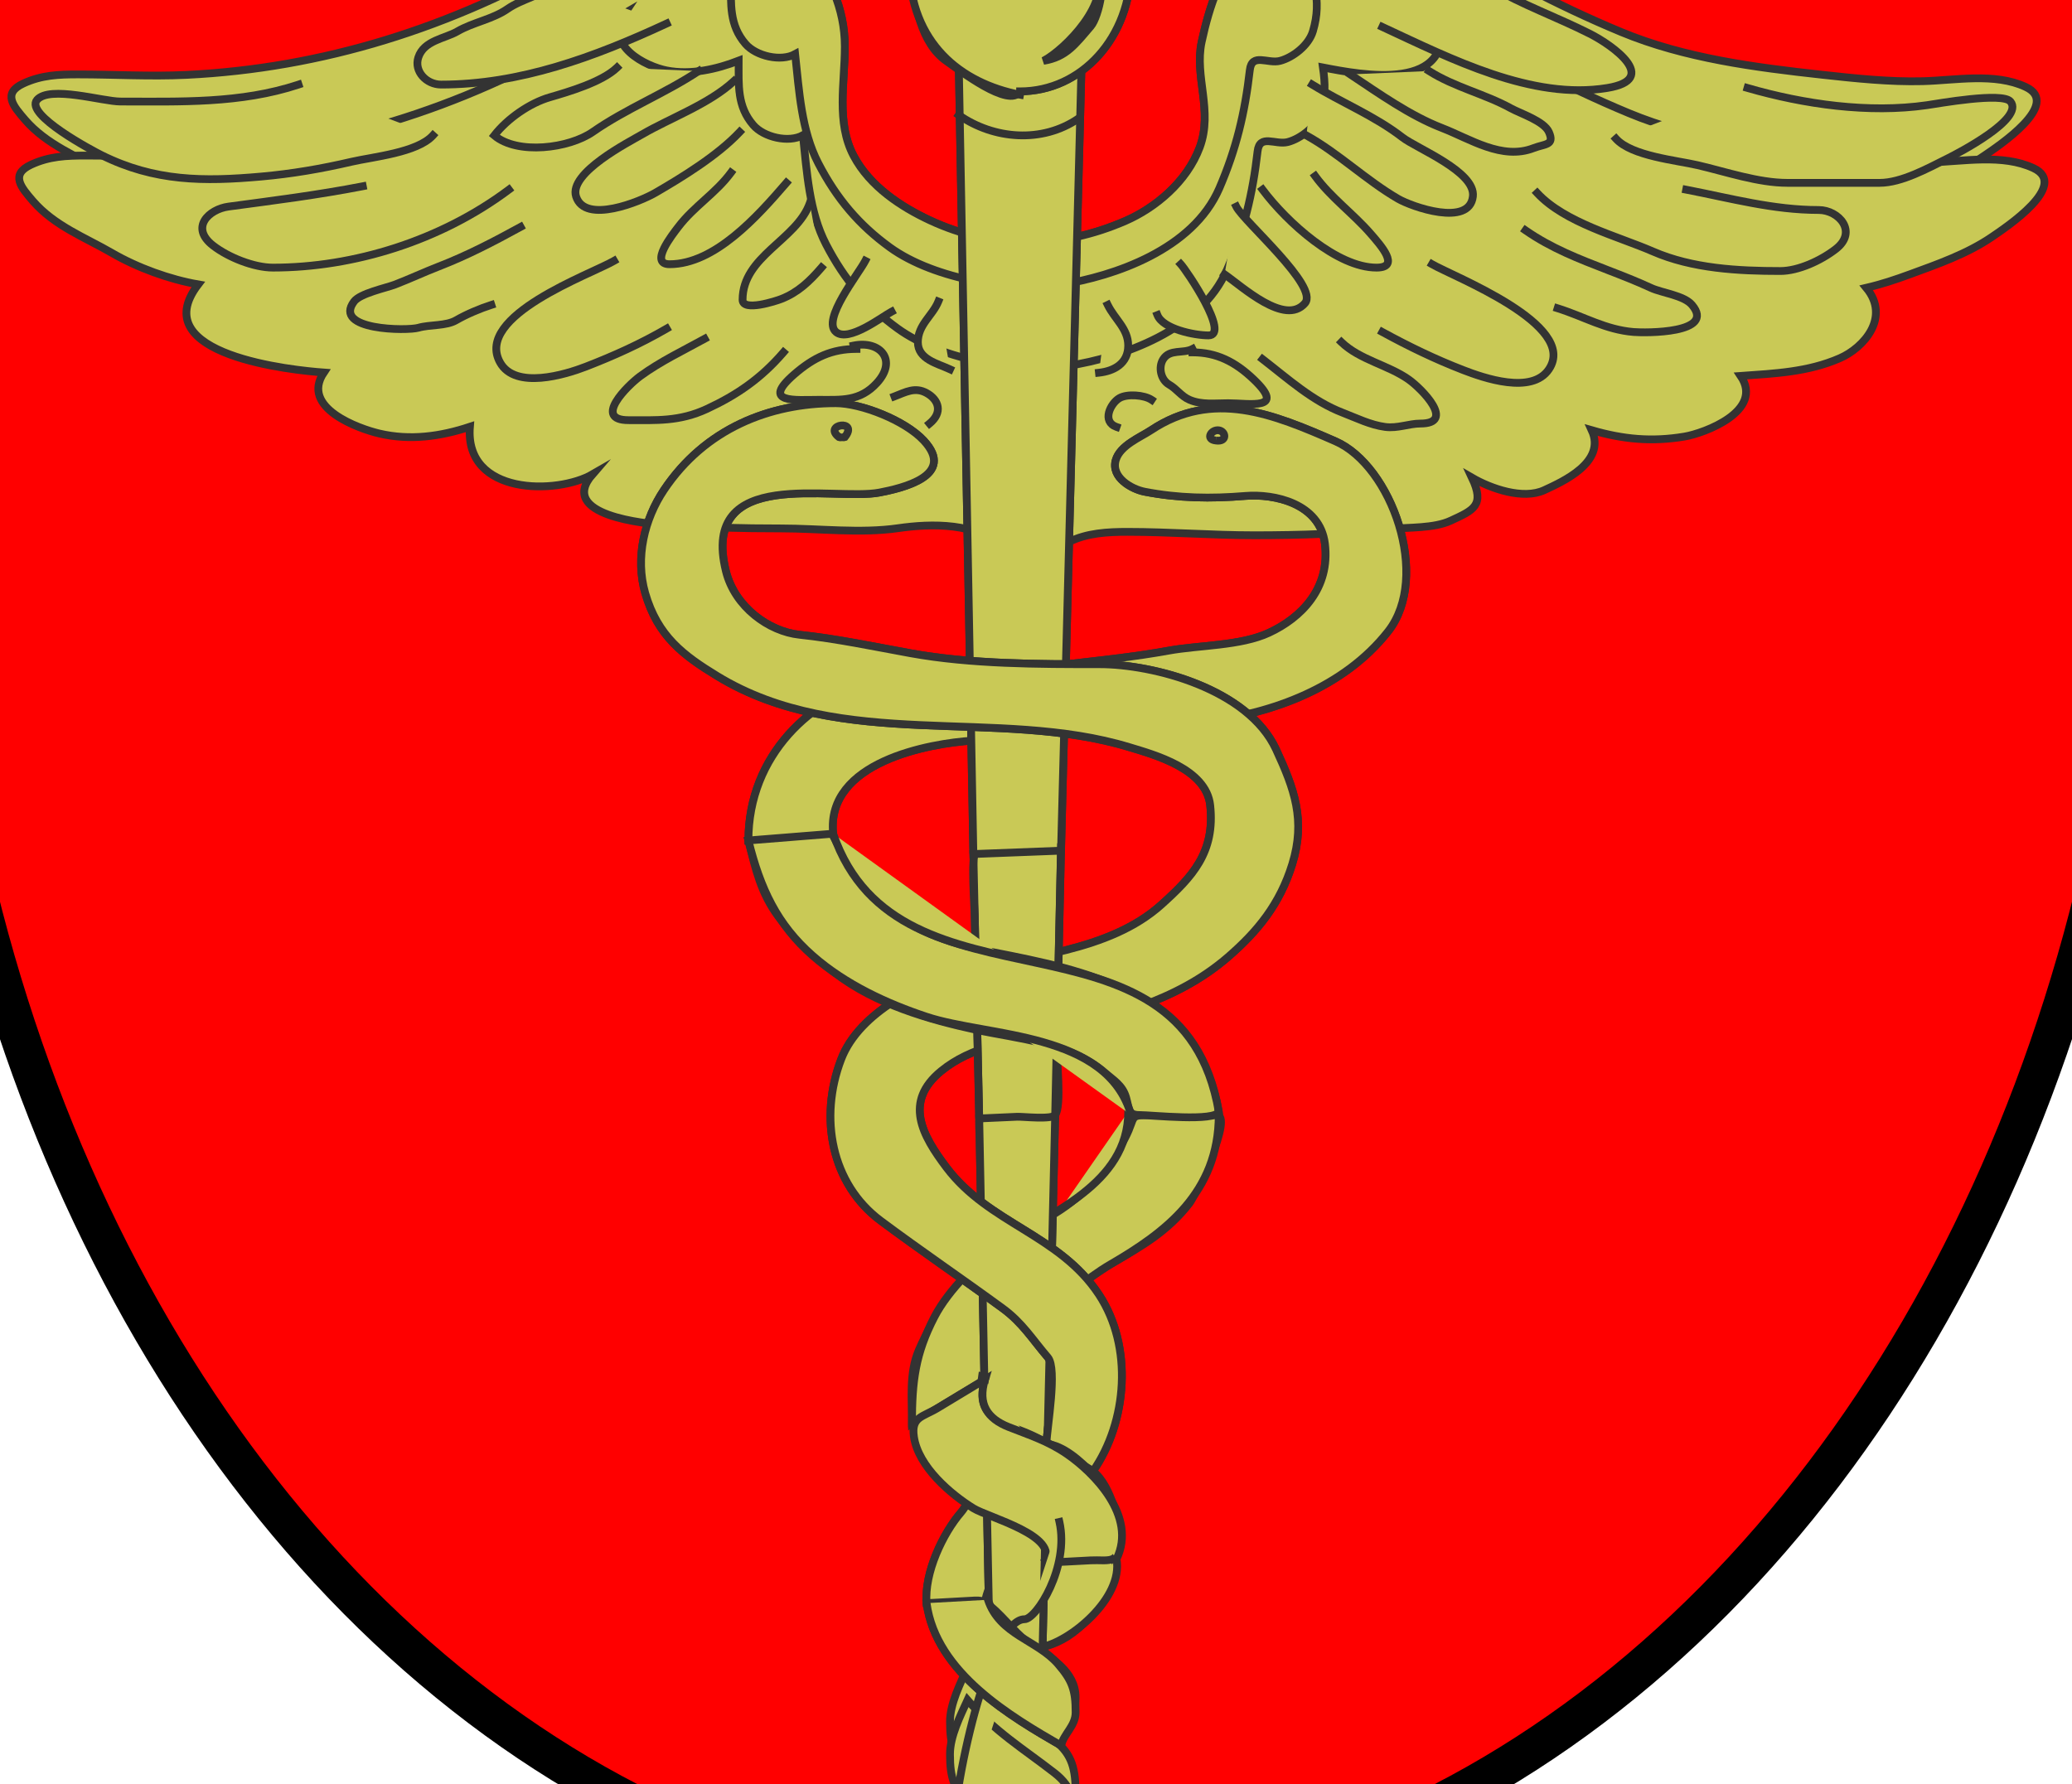 <?xml version="1.0"?><svg width="266.441" height="229.482" xmlns="http://www.w3.org/2000/svg">
 <title>Jamaica Bridge to Medicine</title>
 <g>
  <title>Layer 1</title>
  <ellipse ry="187.5" rx="143" id="svg_1" cy="57.241" cx="133.22" stroke-width="5" stroke="#000000" fill="#ff0000"/>
  <ellipse id="svg_3" cy="52.518" cx="124.22" stroke-width="5" stroke="#000000" fill="#FF0000"/>
  <g id="g3">
   <path fill="#c9c956" id="path5" d="m192.783,33.114c-2.381,-11.416 -4.76,-22.833 -7.141,-34.249c-0.434,-2.086 -0.87,-4.173 -1.304,-6.26c-0.337,-1.616 -2.093,-1.8 -3.285,-2.63c-3.12,-2.172 -7.447,-4.821 -11.101,-4.821c-3.194,0 -7.279,5.435 -9.639,7.718c-3.228,3.124 -4.804,7.928 -5.789,12.513c-0.961,4.479 1.493,8.86 -0.245,13.556c-1.653,4.462 -5.744,7.815 -9.552,9.472c-8.23,3.581 -16.947,3.759 -25.196,-0.098c-3.597,-1.681 -7.676,-4.309 -9.769,-8.282c-2.259,-4.289 -1.126,-9.347 -1.126,-14.047c0,-5.012 -2.054,-9.046 -4.745,-12.791c-1.061,-1.478 -2.951,-3.368 -4.269,-4.554c-0.843,-0.758 -4.417,-3.924 -5.261,-3.924c-4.079,0 -7.956,1.79 -11.449,4.224c-0.518,0.362 -3.552,2.181 -3.625,2.56c-0.373,1.916 -0.746,3.833 -1.119,5.749c-1.394,7.169 -2.79,14.338 -4.184,21.507c-0.581,2.982 -1.161,5.964 -1.741,8.946c-0.16,0.825 -1.056,3.268 -0.797,4.099c0.326,1.049 2.775,2.564 3.501,3.233c2.643,2.441 5.286,4.883 7.929,7.326c1.603,1.481 5.264,6.452 7.43,6.442c21.12,-0.098 42.239,-0.195 63.36,-0.293c9.176,-0.043 18.352,-0.085 27.527,-0.127c2.454,-0.011 2.419,0.237 3.893,-2.186c1.739,-2.86 3.478,-5.719 5.217,-8.579c0.804,-1.318 2.23,-2.925 2.479,-4.507" stroke="#333333"/>
   <path fill="#c9c956" stroke="#333333" stroke-linecap="square" stroke-miterlimit="10" id="path7" d="m192.783,33.114c-2.381,-11.416 -4.76,-22.833 -7.141,-34.249c-0.434,-2.086 -0.87,-4.173 -1.304,-6.26c-0.337,-1.616 -2.093,-1.8 -3.285,-2.63c-3.12,-2.172 -7.447,-4.821 -11.101,-4.821c-3.194,0 -7.279,5.435 -9.639,7.718c-3.228,3.124 -4.804,7.928 -5.789,12.513c-0.961,4.479 1.493,8.86 -0.245,13.556c-1.653,4.462 -5.744,7.815 -9.552,9.472c-8.23,3.581 -16.947,3.759 -25.196,-0.098c-3.597,-1.681 -7.676,-4.309 -9.769,-8.282c-2.259,-4.289 -1.126,-9.347 -1.126,-14.047c0,-5.012 -2.054,-9.046 -4.745,-12.791c-1.061,-1.478 -2.951,-3.368 -4.269,-4.554c-0.843,-0.758 -4.417,-3.924 -5.261,-3.924c-4.079,0 -7.956,1.79 -11.449,4.224c-0.518,0.362 -3.552,2.181 -3.625,2.56c-0.373,1.916 -0.746,3.833 -1.119,5.749c-1.394,7.169 -2.79,14.338 -4.184,21.507c-0.581,2.982 -1.161,5.964 -1.741,8.946c-0.16,0.825 -1.056,3.268 -0.797,4.099c0.326,1.049 2.775,2.564 3.501,3.233c2.643,2.441 5.286,4.883 7.929,7.326c1.603,1.481 5.264,6.452 7.43,6.442c21.12,-0.098 42.239,-0.195 63.36,-0.293c9.075,-0.042 18.152,-0.084 27.228,-0.126c1.76,-0.008 2.575,0.473 3.582,-1.184c2.768,-4.551 5.537,-9.103 8.305,-13.655"/>
   <path fill="#c9c956" id="path9" d="m128.171,60.144c-3.428,-3.432 -9.44,-3.262 -13.678,-2.649c-4.853,0.7 -10.145,0.032 -15.039,0.032c-4.945,0 -9.923,-0.117 -14.856,-0.434c-2.546,-0.163 -14.012,-1.228 -9.392,-6.539c-4.556,2.64 -16.489,2.754 -15.779,-6.106c-3.813,1.264 -7.708,1.795 -11.647,0.873c-2.617,-0.614 -10.195,-3.287 -7.135,-7.847c-3.777,-0.275 -23.185,-2.167 -16.153,-11.336c-3.685,-0.641 -7.797,-2.126 -11.131,-4.061c-3.378,-1.961 -7.381,-3.465 -10.142,-6.675c-1.497,-1.742 -2.948,-3.393 -0.225,-4.659c2.339,-1.088 4.545,-1.173 7.042,-1.173c4.686,0 9.232,0.288 13.942,0.061c17.442,-0.844 34.145,-6.061 49.724,-15.101c1.878,-1.089 3.757,-2.18 5.635,-3.27c-2.787,4.153 2.743,6.852 5.4,7.365c3.078,0.595 6.35,-0.141 9.251,-1.262c0,3.197 -0.217,5.853 1.876,8.284c1.36,1.58 4.56,2.317 6.385,1.31c0.512,4.754 0.796,9.818 2.968,14.023c2.383,4.611 5.284,7.983 9.209,10.831c5.788,4.199 16.02,5.745 22.009,4.791c6.793,-1.08 16.95,-4.477 20.365,-12.394c2.16,-5.008 3.28,-9.648 3.914,-15.187c0.261,-2.28 2.307,-0.777 3.893,-1.194c1.605,-0.422 3.686,-1.964 4.229,-3.827c0.613,-2.102 0.592,-3.601 0.283,-5.764c4.876,0.942 17.168,3.372 15.026,-6.539c7.998,4.641 15.908,8.927 24.337,12.425c8.172,3.391 17.227,4.544 25.828,5.493c4.271,0.471 8.654,0.937 12.942,0.828c4.216,-0.107 9.237,-1.118 13.228,0.737c4.695,2.181 -3.573,7.65 -5.341,8.856c-3.216,2.194 -6.98,3.497 -10.514,4.794c-1.899,0.697 -3.666,1.289 -5.635,1.747c3.129,3.786 -0.295,7.701 -3.413,9.059c-4.128,1.798 -8.377,1.96 -12.744,2.275c3.035,4.495 -4.628,7.37 -7.239,7.804c-4.189,0.695 -7.82,0.362 -11.918,-0.827c1.914,4.137 -3.793,6.646 -6.09,7.713c-2.73,1.267 -6.882,-0.197 -9.311,-1.609c1.705,3.6 0.199,4.179 -2.713,5.533c-2.185,1.017 -5.368,0.828 -7.699,1.075c-5.805,0.612 -11.754,0.806 -17.584,0.806c-5.408,0 -10.87,-0.438 -16.306,-0.438c-2.488,0 -5.212,0.131 -7.539,1.31c-1.533,0.777 -1.283,1.322 -3.03,1.209c-1.741,-0.113 -3.486,-0.227 -5.232,-0.339" stroke="#333333"/>
   <path fill="#c9c956" stroke="#333333" stroke-linecap="square" stroke-miterlimit="10" id="path11" d="m129.171,70.584c-3.428,-3.432 -9.44,-3.262 -13.678,-2.649c-4.853,0.7 -10.145,0.032 -15.039,0.032c-4.945,0 -9.923,-0.117 -14.856,-0.434c-2.546,-0.163 -14.012,-1.228 -9.392,-6.539c-4.556,2.64 -16.489,2.754 -15.779,-6.106c-3.813,1.264 -7.708,1.795 -11.647,0.873c-2.617,-0.614 -10.195,-3.287 -7.135,-7.847c-3.777,-0.275 -23.185,-2.167 -16.153,-11.336c-3.685,-0.641 -7.797,-2.126 -11.131,-4.061c-3.378,-1.961 -7.381,-3.465 -10.142,-6.675c-1.497,-1.742 -2.948,-3.393 -0.225,-4.659c2.339,-1.088 4.545,-1.173 7.042,-1.173c4.686,0 9.232,0.288 13.942,0.061c17.442,-0.844 34.145,-6.061 49.724,-15.101c1.878,-1.089 3.757,-2.18 5.635,-3.27c-2.787,4.153 2.743,6.852 5.4,7.365c3.078,0.595 6.35,-0.141 9.251,-1.262c0,3.197 -0.217,5.853 1.876,8.284c1.36,1.58 4.56,2.317 6.385,1.31c0.512,4.754 0.796,9.818 2.968,14.023c2.383,4.611 5.284,7.983 9.209,10.831c5.788,4.199 16.02,5.745 22.009,4.792c6.793,-1.08 16.95,-4.477 20.365,-12.394c2.16,-5.008 3.28,-9.648 3.914,-15.187c0.261,-2.28 2.307,-0.777 3.893,-1.194c1.605,-0.422 3.686,-1.964 4.229,-3.827c0.613,-2.102 0.592,-3.601 0.283,-5.764c4.876,0.942 17.168,3.372 15.026,-6.539c7.998,4.641 15.908,8.927 24.337,12.425c8.172,3.391 17.227,4.544 25.828,5.493c4.271,0.471 8.654,0.937 12.942,0.828c4.216,-0.107 9.237,-1.118 13.228,0.737c4.695,2.181 -3.573,7.65 -5.341,8.856c-3.216,2.194 -6.98,3.497 -10.514,4.794c-1.899,0.697 -3.666,1.289 -5.635,1.747c3.129,3.786 -0.295,7.701 -3.413,9.059c-4.128,1.798 -8.377,1.96 -12.744,2.275c3.035,4.495 -4.628,7.37 -7.239,7.804c-4.189,0.695 -7.82,0.362 -11.918,-0.827c1.914,4.137 -3.793,6.646 -6.09,7.713c-2.73,1.267 -6.882,-0.197 -9.311,-1.609c1.705,3.6 0.199,4.179 -2.713,5.533c-2.185,1.017 -5.368,0.828 -7.699,1.075c-5.805,0.612 -11.754,0.806 -17.584,0.806c-5.408,0 -10.87,-0.438 -16.306,-0.438c-2.488,0 -5.212,0.131 -7.539,1.31c-1.533,0.777 -1.283,1.322 -3.03,1.209c-1.741,-0.113 -3.486,-0.227 -5.232,-0.339"/>
   <path fill="#c9c956" id="path13" d="m126.293,176.99c1.284,0.178 1.833,-2.501 2.63,-3.489c1.342,-1.659 3.181,-2.895 4.8,-4.149c3.099,-2.401 6.35,-5.154 9.615,-7.052c3.605,-2.096 6.865,-3.973 9.626,-7.546c0.78,-1.01 5.715,-11.335 3.468,-11.335c-2.686,0 -5.373,0 -8.059,0c-3.42,0 -2.18,0.025 -3.693,2.947c-2.162,4.171 -5.318,7.41 -8.994,9.696c-7.253,4.511 -13.708,8.693 -17.541,17.604c-1.26,2.93 -0.869,6.254 -0.869,9.43c3.13,-1.89 6.26,-3.78 9.391,-5.67c-0.126,-0.148 -0.25,-0.292 -0.375,-0.437" stroke="#333333"/>
   <path fill="#c9c956" stroke="#333333" stroke-linecap="square" stroke-miterlimit="10" id="path15" d="m145.079,142.98c0,9.415 -10.391,13.123 -16.155,17.003c-3.041,2.047 -6.941,5.882 -8.757,9.383c-2.46,4.744 -2.892,8.267 -2.892,13.728"/>
   <path fill="#c9c956" stroke="#333333" stroke-linecap="square" stroke-miterlimit="10" id="path17" d="m126.293,176.99c1.284,0.178 1.833,-2.501 2.63,-3.489c1.244,-1.538 2.98,-2.8 4.508,-3.923c3.086,-2.269 6.198,-5.122 9.391,-6.977c6.946,-4.039 13.897,-9.156 13.897,-19.182"/>
   <path fill="#c9c956" id="path19" d="m127.045,205.763c-0.194,-4.04 4.519,-8.725 6.76,-11.335c-2.132,-1.171 -4.264,-2.344 -6.396,-3.516c-1.51,-0.83 -2.791,2.409 -3.828,3.612c-2.327,2.699 -4.743,7.762 -4.427,11.676c2.63,-0.145 5.261,-0.292 7.891,-0.437" stroke="#333333"/>
   <path fill="#c9c956" stroke="#333333" stroke-linecap="square" stroke-miterlimit="10" id="path21" d="m127.045,205.763c-0.194,-4.04 4.519,-8.725 6.76,-11.335c-2.132,-1.171 -4.264,-2.344 -6.396,-3.516c-1.51,-0.83 -2.791,2.409 -3.828,3.612c-2.327,2.699 -4.743,7.762 -4.427,11.676"/>
   <path fill="#c9c956" id="path23" d="m133.805,211.867c3.937,-0.63 7.387,-4.307 9.019,-8.284c1.221,-2.976 0.817,-3.03 -1.765,-3.887c-3.245,-1.075 -6.489,-2.152 -9.733,-3.227c-1.344,-0.446 -2.173,2.13 -2.501,3.642c-0.357,1.641 -2.367,4.906 -2.159,6.523c0.188,1.45 2.363,2.511 3.465,2.939c1.006,0.392 3.757,3.044 3.674,2.292" stroke="#333333"/>
   <path fill="#c9c956" stroke="#333333" stroke-linecap="square" stroke-miterlimit="10" id="path25" d="m133.805,211.867c3.68,-0.589 10.688,-6.302 9.769,-11.335"/>
   <path fill="#c9c956" stroke="#333333" stroke-linecap="square" stroke-miterlimit="10" id="path27" d="m224.713,11.315c7.285,2.106 15.609,3.289 23.073,2.212c1.511,-0.218 9.701,-1.698 10.737,-0.469c1.86,2.208 -6.78,6.673 -8.066,7.313c-2.556,1.271 -5.932,3.149 -8.755,3.149c-3.953,0 -7.907,0 -11.859,0c-3.759,0 -7.854,-1.416 -11.537,-2.273c-2.738,-0.637 -8.478,-1.167 -10.497,-3.393"/>
   <path fill="#c9c956" stroke="#333333" stroke-linecap="square" stroke-miterlimit="10" id="path29" d="m197.67,24.828c3.571,3.842 10.394,5.559 14.873,7.511c5.085,2.215 11.006,2.519 16.391,2.519c2.303,0 5.222,-1.341 7.133,-2.826c2.869,-2.228 0.391,-5.023 -2.194,-5.023c-5.865,0 -11.276,-1.501 -17.045,-2.614"/>
   <path fill="#c9c956" stroke="#333333" stroke-linecap="square" stroke-miterlimit="10" id="path31" d="m196.166,29.625c3.315,2.309 6.9,3.687 10.558,5.104c1.883,0.73 3.753,1.453 5.597,2.308c1.359,0.631 4.217,0.953 5.254,2.18c3.115,3.691 -5.977,3.615 -7.512,3.486c-3.632,-0.301 -6.357,-1.985 -9.767,-3.051"/>
   <path fill="#c9c956" stroke="#333333" stroke-linecap="square" stroke-miterlimit="10" id="path33" d="m184.148,33.984c2.663,1.558 18.882,7.784 15.027,13.515c-2.21,3.284 -8.398,1.113 -11.036,0.091c-3.624,-1.405 -6.953,-3.018 -10.381,-4.887"/>
   <path fill="#c9c956" stroke="#333333" stroke-linecap="square" stroke-miterlimit="10" id="path35" d="m172.497,44.014c2.37,2.278 5.999,2.926 8.643,4.794c1.691,1.194 6.093,5.67 1.504,5.67c-1.452,0 -2.919,0.643 -4.512,0.436c-1.904,-0.249 -3.696,-1.145 -5.489,-1.836c-3.864,-1.489 -6.937,-4.291 -10.286,-6.883"/>
   <path fill="#c9c956" stroke="#333333" stroke-linecap="square" stroke-miterlimit="10" id="path37" d="m191.661,-1.766c4.147,2.418 8.525,3.958 12.768,6.103c2.928,1.48 9.098,5.857 2.258,6.977c-9.687,1.587 -20.083,-3.742 -28.929,-7.85"/>
   <path fill="#c9c956" stroke="#333333" stroke-linecap="square" stroke-miterlimit="10" id="path39" d="m183.766,9.135c3.269,2.083 7.176,2.945 10.522,4.794c1.197,0.662 4.264,1.643 4.886,3.052c0.765,1.734 -0.501,1.499 -1.967,2.068c-4.072,1.579 -8.144,-1.181 -11.797,-2.594c-4.095,-1.584 -8.038,-4.395 -11.784,-6.885"/>
   <path fill="#c9c956" stroke="#333333" stroke-linecap="square" stroke-miterlimit="10" id="path41" d="m168.74,10.879c3.795,2.328 8.035,4.031 11.607,6.796c1.838,1.423 9.424,4.397 9.055,7.59c-0.457,3.958 -7.865,1.323 -9.626,0.301c-4.112,-2.388 -7.647,-5.855 -11.784,-8.147"/>
   <path fill="#c9c956" stroke="#333333" stroke-linecap="square" stroke-miterlimit="10" id="path43" d="m169.121,22.648c1.972,2.715 4.918,4.86 7.134,7.413c1.308,1.507 3.87,4.36 0.753,4.36c-5.056,0 -11.494,-5.806 -14.651,-10.027"/>
   <path fill="#c9c956" stroke="#333333" stroke-linecap="square" stroke-miterlimit="10" id="path45" d="m158.974,26.574c0.947,1.92 10.682,10.267 8.83,12.426c-2.558,2.98 -8.083,-2.155 -10.334,-3.707"/>
   <path fill="#c9c956" stroke="#333333" stroke-linecap="square" stroke-miterlimit="10" id="path47" d="m151.837,33.984c0.755,0.819 6.383,9.155 3.568,9.155c-1.834,0 -5.857,-0.83 -6.571,-2.616"/>
   <path fill="#c9c956" stroke="#333333" stroke-linecap="square" stroke-miterlimit="10" id="path49" d="m142.444,39.217c0.909,1.853 2.633,3.059 2.633,5.232c0,2.344 -1.887,3.289 -3.759,3.489"/>
   <path fill="#c9c956" stroke="#333333" stroke-linecap="square" stroke-miterlimit="10" id="path51" d="m148.079,51.423c-0.949,-0.63 -3.132,-0.801 -4.13,-0.218c-1.154,0.673 -2.318,3.02 -0.375,3.708"/>
   <path fill="#c9c956" stroke="#333333" stroke-linecap="square" stroke-miterlimit="10" id="path53" d="m153.34,44.884c-1.2,0.63 -2.897,-0.031 -3.759,1.31c-0.664,1.033 -0.318,2.651 0.754,3.268c1.01,0.582 1.55,1.497 2.629,1.962c1.561,0.672 3.279,0.437 4.967,0.437c2.736,0 7.498,0.97 3.294,-3.053c-2.403,-2.3 -4.813,-3.488 -7.886,-3.488"/>
   <path fill="#c9c956" id="path55" d="m177.383,-9.178c-3.028,0.179 -5.387,-0.614 -8.261,0.873c-2.896,1.498 -4.902,4.378 -7.14,6.975c1.832,-3.186 3.419,-8.052 6.384,-10.027c1.102,-0.734 3.43,-1.626 4.706,-0.737c0.93,0.647 4.172,3.41 4.31,2.916" stroke="#333333"/>
   <path fill="#c9c956" stroke="#333333" stroke-linecap="square" stroke-miterlimit="10" id="path57" d="m38.387,10.879c-7.461,2.472 -15.226,2.179 -22.914,2.179c-2.25,0 -9.087,-2.09 -10.707,-0.219c-1.649,1.905 7.243,6.591 8.259,7.098c6.868,3.422 13.177,3.431 20.614,2.766c3.918,-0.351 7.681,-0.995 11.534,-1.892c2.733,-0.636 8.483,-1.167 10.495,-3.393"/>
   <path fill="#c9c956" stroke="#333333" stroke-linecap="square" stroke-miterlimit="10" id="path59" d="m65.436,24.394c-8.768,6.574 -19.974,10.027 -30.346,10.027c-2.401,0 -5.691,-1.29 -7.68,-2.827c-3.051,-2.357 -0.505,-4.689 1.963,-5.021c5.823,-0.782 11.438,-1.484 17.279,-2.617"/>
   <path fill="#c9c956" stroke="#333333" stroke-linecap="square" stroke-miterlimit="10" id="path61" d="m66.94,29.188c-3.536,1.936 -6.831,3.658 -10.563,5.104c-1.878,0.729 -3.709,1.587 -5.59,2.31c-1.137,0.437 -4.469,1.122 -5.261,2.18c-2.777,3.712 6.821,3.795 8.278,3.374c1.49,-0.43 3.532,-0.196 4.871,-0.977c1.255,-0.732 3.044,-1.494 4.509,-1.961"/>
   <path fill="#c9c956" stroke="#333333" stroke-linecap="square" stroke-miterlimit="10" id="path63" d="m78.961,33.549c-3.012,1.749 -18.027,7.056 -14.652,13.08c1.965,3.507 8.359,1.565 11.036,0.527c3.603,-1.397 6.979,-2.916 10.378,-4.887"/>
   <path fill="#c9c956" stroke="#333333" stroke-linecap="square" stroke-miterlimit="10" id="path65" d="m90.605,43.577c-2.743,1.514 -5.687,2.908 -8.266,4.797c-1.665,1.221 -6.137,5.668 -1.503,5.668c3.558,0 6.523,0.199 10.062,-1.444c3.835,-1.782 6.928,-3.886 9.85,-7.277"/>
   <path fill="#c9c956" stroke="#333333" stroke-linecap="square" stroke-miterlimit="10" id="path67" d="m71.448,-2.201c-1.629,1.616 -4.293,2.03 -6.191,3.351c-1.904,1.327 -4.431,1.717 -6.443,2.888c-1.607,0.936 -4.309,1.154 -5.022,3.351c-0.581,1.789 1.039,3.49 2.925,3.49c10.111,0 19.649,-3.506 29.007,-7.85"/>
   <path fill="#c9c956" stroke="#333333" stroke-linecap="square" stroke-miterlimit="10" id="path69" d="m79.337,8.698c-1.921,1.852 -6.257,3.122 -8.629,3.81c-2.579,0.748 -5.438,2.719 -7.15,4.911c2.986,2.522 9.614,1.679 12.683,-0.461c4.287,-2.988 9.227,-4.914 13.613,-7.823"/>
   <path fill="#c9c956" stroke="#333333" stroke-linecap="square" stroke-miterlimit="10" id="path71" d="m94.362,10.441c-3.198,2.946 -8.106,4.705 -11.787,6.84c-1.749,1.016 -9.457,4.955 -8.499,7.984c1.147,3.633 8.341,0.609 10.186,-0.461c3.471,-2.013 8.011,-4.797 10.854,-7.824"/>
   <path fill="#c9c956" stroke="#333333" stroke-linecap="square" stroke-miterlimit="10" id="path73" d="m93.988,22.213c-1.955,2.65 -4.744,4.318 -6.765,6.974c-0.726,0.953 -3.79,4.797 -1.125,4.797c5.808,0 11.26,-6.095 15.025,-10.464"/>
   <path fill="#c9c956" stroke="#333333" stroke-linecap="square" stroke-miterlimit="10" id="path75" d="m104.128,26.138c-1.676,4.728 -8.639,6.795 -8.639,12.425c0,1.558 4.278,0.163 4.968,-0.106c2.118,-0.821 3.636,-2.246 5.175,-4.037"/>
   <path fill="#c9c956" stroke="#333333" stroke-linecap="square" stroke-miterlimit="10" id="path77" d="m111.267,33.549c-0.904,1.75 -5.63,7.583 -3.757,9.155c1.612,1.353 5.875,-1.941 7.139,-2.616"/>
   <path fill="#c9c956" stroke="#333333" stroke-linecap="square" stroke-miterlimit="10" id="path79" d="m120.659,38.782c-0.739,1.825 -2.63,2.981 -2.63,5.231c0,2.202 2.5,2.728 4.133,3.488"/>
   <path fill="#c9c956" stroke="#333333" stroke-linecap="square" stroke-miterlimit="10" id="path81" d="m115.023,50.987c1.446,-0.556 2.647,-1.257 4.13,-0.434c1.614,0.895 2.081,2.527 0.377,3.923"/>
   <path fill="#c9c956" stroke="#333333" stroke-linecap="square" stroke-miterlimit="10" id="path83" d="m109.762,44.448c3.422,-0.706 5.675,1.866 3.008,4.796c-2.199,2.416 -4.578,2.179 -7.514,2.179c-2.942,0 -7.457,0.497 -3.148,-3.255c2.547,-2.218 4.872,-3.286 8.03,-3.286"/>
   <path fill="#c9c956" id="path85" d="m85.723,-9.615c2.889,0 5.862,-1.069 8.639,0.438c2.721,1.476 4.938,4.763 6.761,7.412c-1.371,-3.183 -3.486,-7.874 -6.009,-10.029c-3.213,-2.745 -6.463,0.238 -9.391,2.179" stroke="#333333"/>
   <path fill="#c9c956" id="path87" d="m107.136,107.233c-0.951,-9.245 12.383,-11.634 17.994,-11.978c10.086,-0.615 20.068,-1.336 30.116,-2.502c8.263,-0.96 17.59,-4.31 23.259,-11.547c5.502,-7.023 0.451,-21.292 -6.787,-24.451c-7.984,-3.484 -15.719,-6.721 -23.707,-1.421c-1.379,0.915 -3.989,1.95 -4.534,3.844c-0.645,2.243 2.052,3.744 3.713,4.066c4.376,0.847 8.523,0.908 12.94,0.544c3.736,-0.309 9.606,0.945 10.246,6.152c0.701,5.719 -3.007,9.506 -7.205,11.453c-3.647,1.692 -8.973,1.581 -12.878,2.29c-4.295,0.78 -8.572,1.226 -12.896,1.726c-3.911,0.454 -7.944,0.075 -11.856,0.459c-4.208,0.412 -8.179,0.682 -12.37,1.652c-8.802,2.038 -16.931,9.609 -16.931,20.584c3.633,-0.291 7.263,-0.581 10.896,-0.87" stroke="#333333"/>
   <path fill="#c9c956" stroke="#333333" stroke-linecap="square" stroke-miterlimit="10" id="path89" d="m107.136,107.233c-0.951,-9.245 12.383,-11.634 17.994,-11.978c10.086,-0.615 20.068,-1.336 30.116,-2.502c8.263,-0.96 17.59,-4.31 23.259,-11.547c5.502,-7.023 0.451,-21.292 -6.787,-24.451c-7.984,-3.484 -15.719,-6.721 -23.707,-1.421c-1.379,0.915 -3.989,1.95 -4.534,3.844c-0.645,2.243 2.052,3.744 3.713,4.066c4.376,0.847 8.523,0.908 12.94,0.544c3.736,-0.309 9.606,0.945 10.246,6.152c0.701,5.719 -3.007,9.506 -7.205,11.453c-3.647,1.692 -8.973,1.581 -12.878,2.29c-4.295,0.78 -8.572,1.226 -12.896,1.726c-3.911,0.454 -7.944,0.075 -11.856,0.459c-4.208,0.412 -8.179,0.682 -12.37,1.652c-8.802,2.038 -16.931,9.609 -16.931,20.584"/>
   <path fill="#c9c956" id="path91" d="m125.168,109.846c-0.626,-33.862 -1.253,-67.723 -1.878,-101.585c5.259,0.145 10.518,0.291 15.777,0.437c-0.524,20.092 -1.048,40.183 -1.573,60.275c-0.298,11.416 -0.596,22.832 -0.894,34.248c-0.054,2.048 -0.107,4.096 -0.16,6.144c-0.006,0.226 -10.162,0.439 -11.271,0.481" stroke="#333333"/>
   <path fill="#c9c956" stroke="#333333" stroke-linecap="square" stroke-miterlimit="10" id="path93" d="m125.168,109.846c-0.626,-33.862 -1.253,-67.723 -1.878,-101.585c5.259,0.145 10.518,0.291 15.777,0.437c-0.876,33.571 -1.752,67.142 -2.628,100.714"/>
   <path fill="#c9c956" id="path95" d="m135.685,143.417c-0.552,23.387 -1.104,46.776 -1.656,70.162c-0.199,8.437 -0.398,16.871 -0.597,25.307c-0.022,0.944 -4.821,0.25 -5.246,0.125c-0.666,-0.194 -0.409,-1.103 -0.423,-1.841c-0.084,-4.256 -0.168,-8.512 -0.252,-12.769c-0.379,-19.192 -0.758,-38.385 -1.138,-57.579c-0.134,-6.77 -0.267,-13.539 -0.401,-20.309c-0.005,-0.26 -0.161,-2.657 0.034,-2.666c3.227,-0.143 6.453,-0.287 9.68,-0.431" stroke="#333333"/>
   <path fill="#c9c956" stroke="#333333" stroke-linecap="square" stroke-miterlimit="10" id="path97" d="m135.685,143.417c-0.552,23.387 -1.104,46.776 -1.656,70.162c-0.199,8.437 -0.398,16.871 -0.597,25.307c-0.022,0.944 -4.821,0.25 -5.246,0.125c-0.666,-0.194 -0.409,-1.103 -0.423,-1.841c-0.084,-4.256 -0.168,-8.512 -0.252,-12.769c-0.53,-26.849 -1.061,-53.698 -1.591,-80.549"/>
   <path fill="#c9c956" stroke="#333333" stroke-linecap="square" stroke-miterlimit="10" id="path99" d="m123.289,14.801c4.519,3.145 10.731,3.648 15.4,0.437"/>
   <path fill="#c9c956" id="path101" d="m131.175,11.749c7.809,0 14.277,-6.835 14.277,-16.13c0,-10.043 -6.779,-16.569 -15.069,-16.569c-7.307,0 -14.608,8.693 -13.35,17.49c0.571,3.99 1.384,9.028 4.66,11.31c1.589,1.109 8.129,6.181 9.481,3.899" stroke="#333333"/>
   <path fill="#c9c956" stroke="#333333" stroke-linecap="square" stroke-miterlimit="10" id="path103" d="m131.175,11.749c7.809,0 14.277,-6.835 14.277,-16.13c0,-9.541 -6.423,-16.569 -14.51,-16.569c-7.603,0 -14.191,7.503 -14.04,16.569c0.165,9.916 6.616,15.083 14.274,16.566"/>
   <path fill="#c9c956" id="path105" d="m140.567,189.197c4.389,-6.324 5.155,-15.993 0.753,-22.674c-5.123,-7.774 -14.14,-9.101 -19.616,-16.362c-3.113,-4.13 -5.533,-8.439 -0.673,-12.412c3.861,-3.156 8.921,-3.846 13.39,-4.927c8.145,-1.967 16.749,-3.872 23.538,-9.776c3.716,-3.231 6.621,-6.728 8.216,-11.912c1.736,-5.645 0.271,-9.657 -2.087,-14.746c-3.612,-7.797 -15.78,-10.957 -22.69,-10.957c-7.845,0 -16.526,0.001 -24.306,-1.411c-4.753,-0.863 -9.493,-1.871 -14.284,-2.378c-3.943,-0.417 -8.327,-3.578 -9.464,-8.186c-3.355,-13.614 13.851,-8.966 19.758,-10.107c2.858,-0.553 9.907,-2.149 5.677,-6.694c-2.417,-2.597 -8.062,-4.796 -11.312,-4.796c-8.495,0 -16.793,3.257 -22.086,11.159c-2.515,3.754 -3.718,8.725 -2.414,13.258c1.604,5.579 4.951,8.04 9.257,10.67c16.043,9.801 36.069,3.985 53.039,9.165c3.139,0.958 9.843,2.75 10.357,7.452c0.666,6.1 -2.331,9.24 -6.258,12.781c-6.755,6.091 -17.459,6.641 -25.541,8.63c-5.181,1.274 -13.299,5.131 -15.644,11.247c-2.905,7.58 -1.258,16.07 5.07,20.789c5.188,3.869 10.471,7.447 15.675,11.258c2.564,1.878 3.796,3.956 5.822,6.32c1.249,1.457 -0.111,9.005 -0.187,11.12c1.55,0.131 5.805,3.694 6.009,3.487" stroke="#333333"/>
   <path fill="#c9c956" stroke="#333333" stroke-linecap="square" stroke-miterlimit="10" id="path107" d="m140.567,189.197c4.389,-6.324 5.155,-15.993 0.753,-22.674c-5.123,-7.774 -14.14,-9.101 -19.616,-16.362c-3.113,-4.13 -5.533,-8.439 -0.673,-12.412c3.861,-3.156 8.921,-3.846 13.39,-4.927c8.145,-1.967 16.749,-3.872 23.538,-9.776c3.716,-3.231 6.621,-6.728 8.216,-11.912c1.736,-5.645 0.271,-9.657 -2.087,-14.746c-3.612,-7.797 -15.78,-10.957 -22.69,-10.957c-7.845,0 -16.526,0.001 -24.306,-1.411c-4.753,-0.863 -9.493,-1.871 -14.284,-2.378c-3.943,-0.417 -8.327,-3.578 -9.464,-8.186c-3.355,-13.614 13.851,-8.966 19.758,-10.107c2.858,-0.553 9.907,-2.149 5.677,-6.694c-2.417,-2.597 -8.062,-4.796 -11.312,-4.796c-8.495,0 -16.793,3.257 -22.086,11.159c-2.515,3.754 -3.718,8.725 -2.414,13.258c1.604,5.579 4.951,8.04 9.257,10.67c16.043,9.801 36.069,3.985 53.039,9.165c3.139,0.958 9.843,2.75 10.357,7.452c0.666,6.1 -2.331,9.24 -6.258,12.781c-6.755,6.091 -17.459,6.641 -25.541,8.63c-5.181,1.274 -13.299,5.131 -15.644,11.247c-2.905,7.58 -1.258,16.07 5.07,20.789c5.188,3.869 10.471,7.447 15.675,11.258c2.564,1.878 3.796,3.956 5.822,6.32c1.249,1.457 -0.111,9.005 -0.187,11.12c2.126,0.177 4.451,2.202 6.009,3.923"/>
   <path fill="#c9c956" id="path109" d="m133.805,234.539c1.977,1.215 4.509,-1.52 4.509,-3.826c0,-3.073 -0.388,-5.043 -2.712,-6.848c-3.972,-3.087 -7.729,-5.353 -11.188,-9.382c-0.93,2.039 -2.253,4.664 -2.253,6.96c0,3.229 0.562,4.05 2.058,6.654c0.575,1.001 3.67,2.355 4.703,2.955c1.618,0.939 3.216,2.198 4.881,3.486" stroke="#333333"/>
   <path fill="#c9c956" stroke="#333333" stroke-linecap="square" stroke-miterlimit="10" id="path111" d="m133.805,238.715c1.977,1.215 4.509,-1.52 4.509,-3.826c0,-3.073 -0.388,-5.043 -2.712,-6.848c-3.972,-3.087 -7.729,-5.353 -11.188,-9.382c-0.93,2.039 -2.253,4.664 -2.253,6.96c0,3.229 0.562,4.05 2.058,6.654c0.575,1.001 3.67,2.355 4.703,2.955c1.618,0.939 3.216,2.198 4.881,3.486"/>
   <path fill="#c9c956" id="path113" d="m108.262,55.783c0.157,0.271 -0.147,0.584 0.375,0.437c1.838,-2.331 -2.89,-1.648 -0.752,0c0.476,0.135 0.273,-0.115 0.377,-0.437" stroke="#333333"/>
   <path fill="#c9c956" id="path115" d="m156.346,56.657c1.492,0.226 1.301,-1.187 0.375,-1.31c-0.968,-0.127 -1.754,1.168 -0.375,1.31" stroke="#333333"/>
   <path fill="#c9c956" id="path117" d="m140.946,-3.945c2.139,4.188 -4.058,10.356 -6.766,11.771c2.955,-0.472 4.135,-2.179 6.094,-4.457c1.027,-1.194 2.23,-6.495 0.672,-7.314" stroke="#333333"/>
   <path fill="#c9c956" id="path119" d="m125.919,143.854c-0.192,-8.673 -0.383,-17.346 -0.575,-26.018c-0.02,-0.86 -0.527,-7.976 0.11,-8c3.661,-0.142 7.322,-0.283 10.982,-0.423c-0.185,8.396 -0.372,16.792 -0.556,25.189c-0.032,1.454 0.673,7.687 -0.195,8.817c-0.468,0.609 -4.183,0.187 -4.883,0.218c-1.628,0.073 -3.255,0.144 -4.883,0.218" stroke="#333333"/>
   <line fill="#c9c956" stroke="#333333" stroke-linecap="square" stroke-miterlimit="10" y2="143.417" y1="108.976" x2="135.685" x1="136.437" id="line121"/>
   <line fill="#c9c956" stroke="#333333" stroke-linecap="square" stroke-miterlimit="10" y2="109.846" y1="143.854" x2="125.168" x1="125.919" id="line123"/>
   <path fill="#c9c956" id="path125" d="m156.721,142.98c-2.651,-15.421 -17.522,-18.242 -28.924,-20.49c-6.261,-1.235 -11.02,-2.909 -16.065,-7.589c-0.673,-0.624 -4.956,-7.641 -4.674,-7.664c-3.606,0.288 -7.212,0.575 -10.817,0.864c0.923,3.745 1.603,6.745 3.829,9.762c2.174,2.947 4.512,5.119 7.288,7.267c5.22,4.041 12.101,6.007 18.178,7.33c5.293,1.154 12.099,1.64 16.536,5.506c1.068,0.93 2.281,1.605 2.73,3.173c0.44,1.543 0.268,2.277 1.721,2.277c1.575,0.001 9.797,0.894 10.197,-0.436" stroke="#333333"/>
   <path fill="#c9c956" stroke="#333333" stroke-linecap="square" stroke-miterlimit="10" id="path127" d="m96.24,108.102c1.529,6.206 3.717,10.831 8.266,14.823c4.235,3.716 9.579,6.169 14.65,7.849c7.93,2.627 23.21,1.86 26.295,12.644"/>
   <path fill="#c9c956" stroke="#333333" stroke-linecap="square" stroke-miterlimit="10" id="path129" d="m156.721,142.98c-4.829,-28.085 -41.082,-11.004 -49.585,-35.749"/>
   <path fill="#c9c956" id="path131" d="m134.18,200.969c2.221,-3.408 -7.068,-5.774 -9.013,-6.975c-2.839,-1.753 -7.085,-5.309 -7.647,-9.204c-0.372,-2.569 1.123,-2.521 3.061,-3.691c2.028,-1.225 4.057,-2.449 6.085,-3.674c-1.404,4.507 1.758,5.472 4.801,6.652c3.228,1.252 5.756,3.178 8.724,4.902c2.33,1.354 3.867,6.386 3.756,9.375c-0.109,2.927 -1.422,2.23 -3.7,2.34c-2.021,0.098 -4.045,0.242 -6.068,0.275" stroke="#333333"/>
   <path fill="#c9c956" stroke="#333333" stroke-linecap="square" stroke-miterlimit="10" id="path133" d="m143.574,200.532c2.716,-5.563 -3.024,-11.21 -6.385,-13.517c-2.493,-1.709 -4.785,-2.401 -7.514,-3.486c-2.647,-1.053 -4.007,-2.9 -3.009,-6.105"/>
   <path fill="#c9c956" stroke="#333333" stroke-linecap="square" stroke-miterlimit="10" id="path135" d="m136.232,195.749c1.306,5.807 -2.963,12.518 -4.497,12.518c-4.042,0 -8.876,18.476 -9.463,30.258"/>
   <path fill="#c9c956" id="path137" d="m119.154,206.199c1.207,9.016 10.958,14.641 17.283,18.314c0.558,-2.371 1.877,-3.372 1.877,-6.202c0,-3.288 -3.147,-5.127 -5.261,-6.444c-2.173,-1.353 -3.745,-3.671 -5.634,-5.231c-1.118,-0.923 -1.342,-0.821 -3.152,-0.72c-1.703,0.094 -3.409,0.188 -5.113,0.283" stroke="#333333"/>
   <path fill="#c9c956" stroke="#333333" stroke-linecap="square" stroke-miterlimit="10" id="path139" d="m119.154,206.199c1.207,9.016 10.958,14.641 17.283,18.314c0.357,-1.516 1.877,-2.517 1.877,-4.265c0,-2.925 -0.466,-4.126 -2.254,-6.202c-2.691,-3.124 -7.526,-3.758 -9.016,-8.284"/>
  </g>
 </g>
</svg>